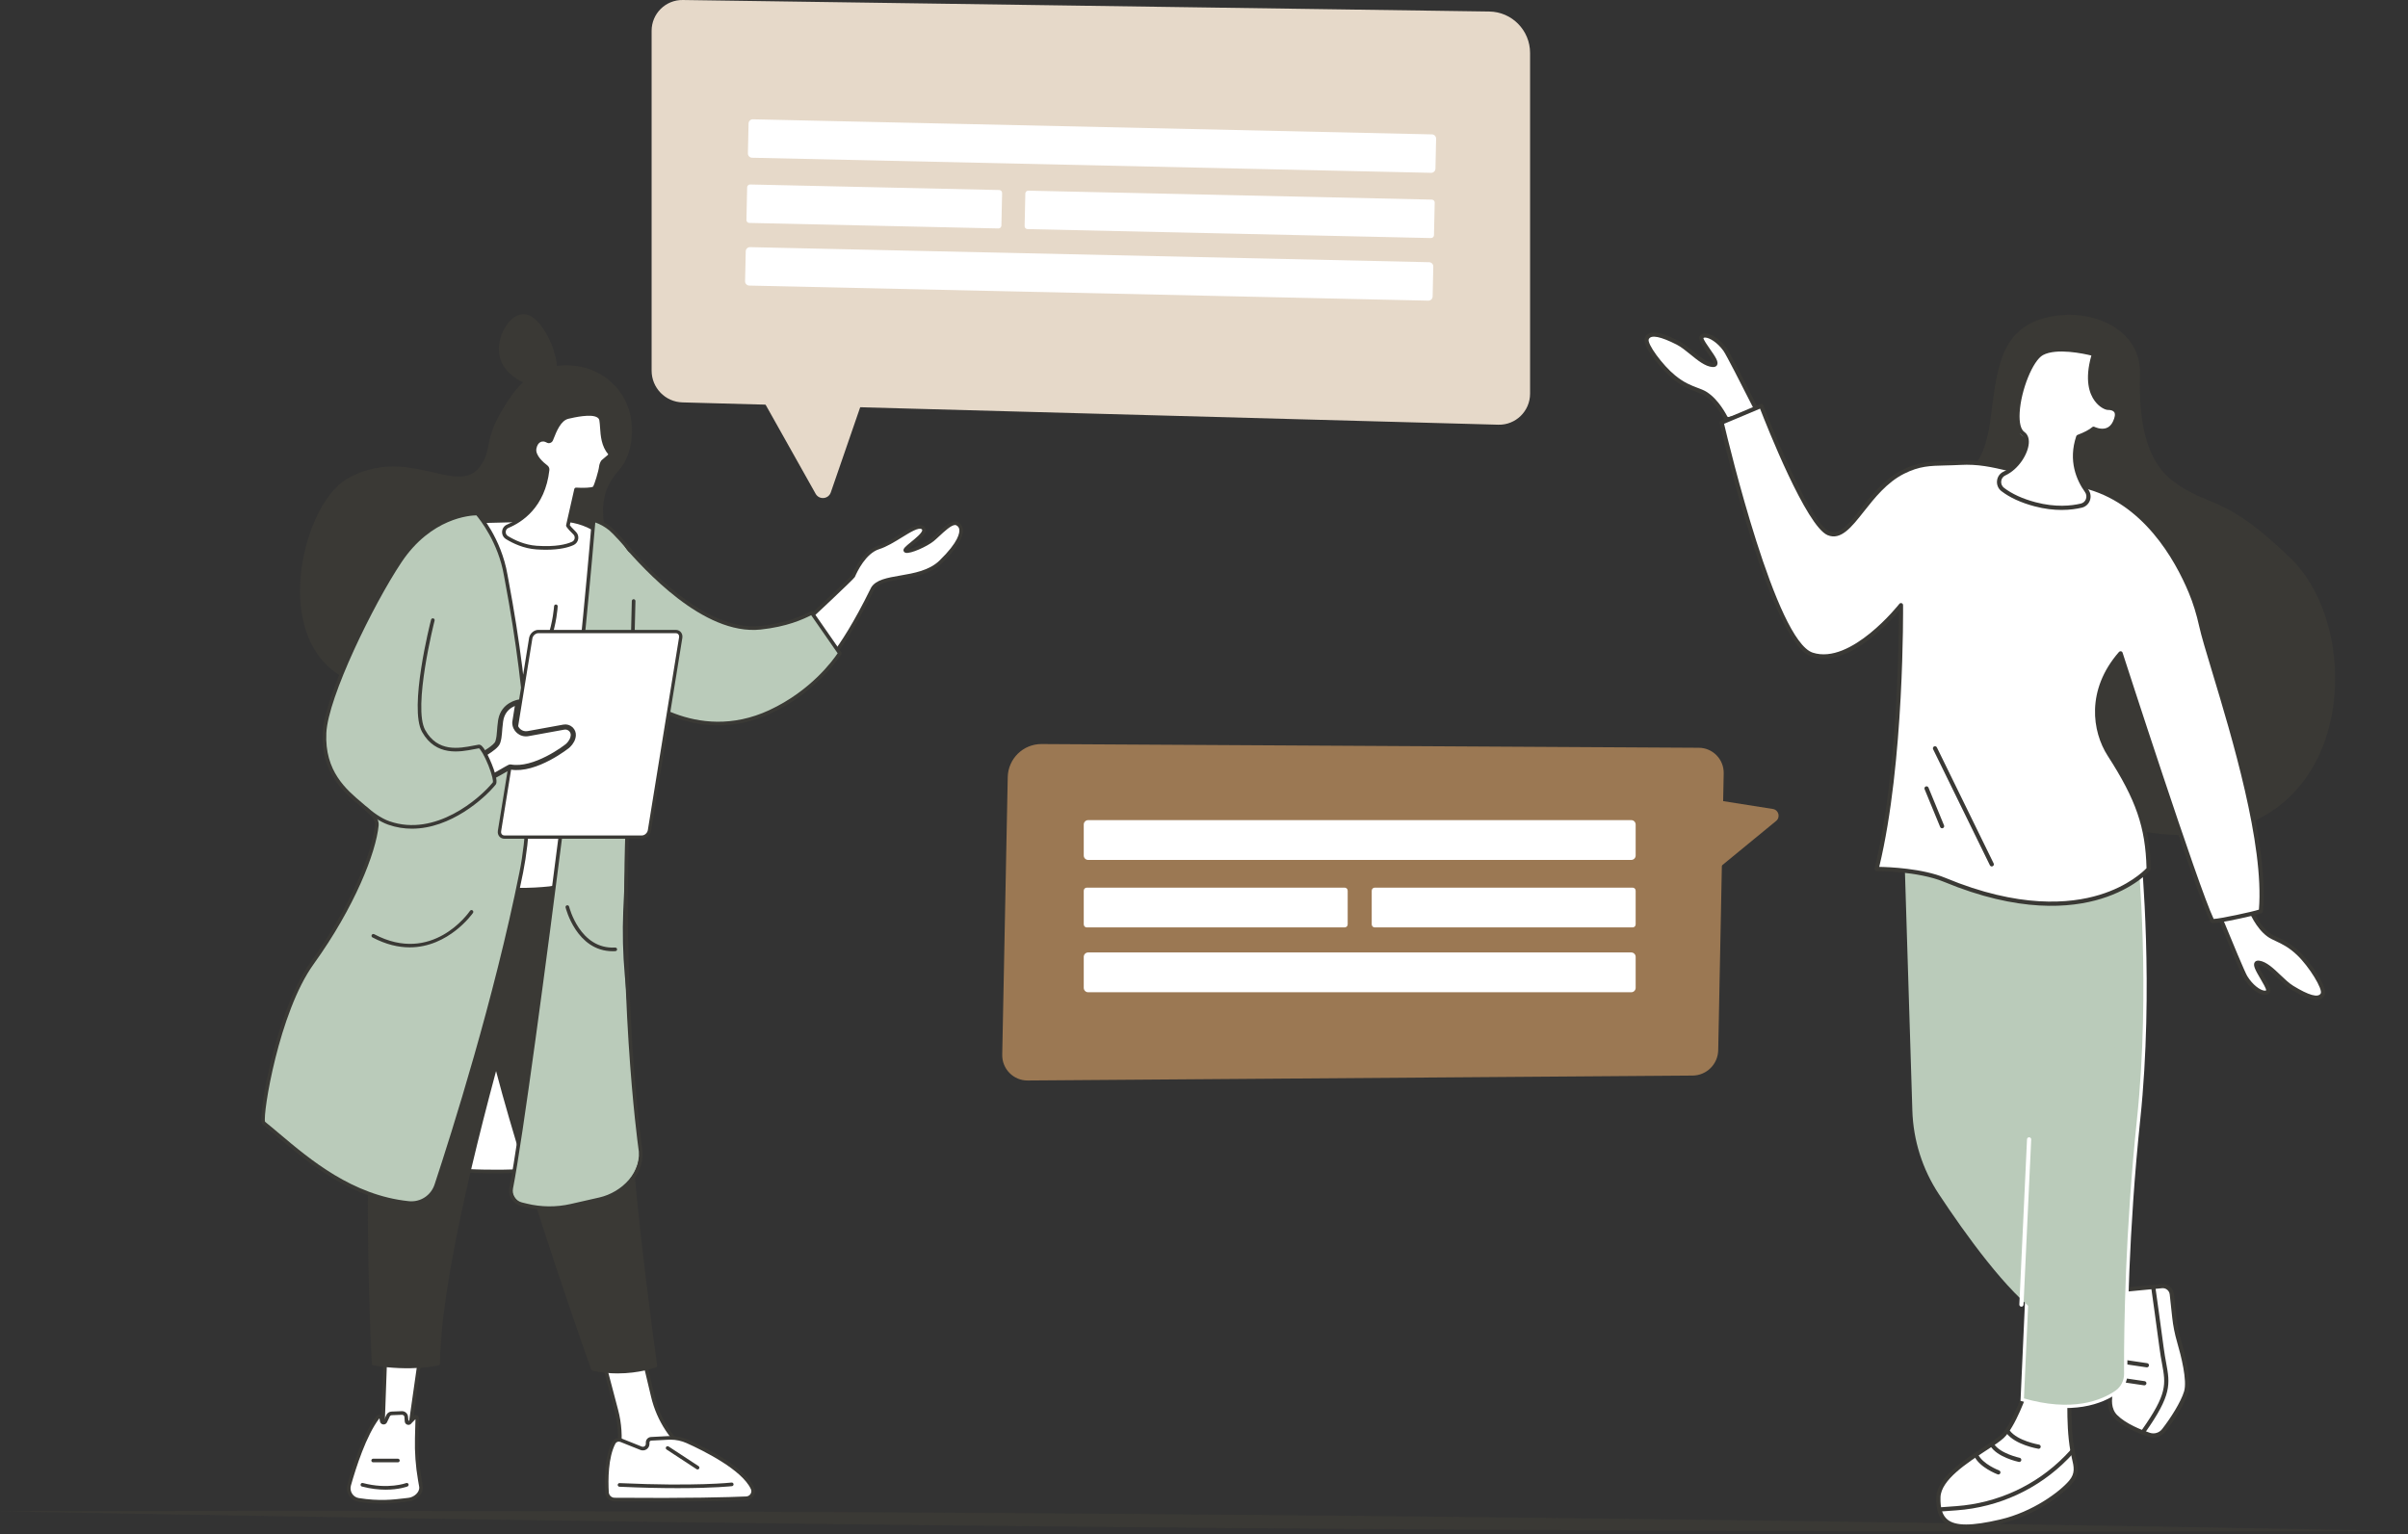 <svg width="728" height="464" viewBox="0 0 728 464" fill="none" xmlns="http://www.w3.org/2000/svg">
<rect x="0" y="0" width="728" height="464" fill="#333333" stroke="none"/>
<path d="M452.963 128.432L206.318 121.683C201.131 121.54 197 117.281 197 112.075V9.307C197 4.116 201.234 -0.072 206.408 0.001L450.26 3.484C457.093 3.581 462.581 9.166 462.581 16.021V119.042C462.581 124.33 458.231 128.577 452.963 128.432Z" fill="#E6D9C9"/>
<path d="M230.779 121.172L246.584 149.315C247.653 151.219 250.462 150.966 251.174 148.9L260.744 121.172H230.779Z" fill="#E6D9C9"/>
<path d="M432.666 52.26L227.361 47.701C226.657 47.686 226.095 47.096 226.11 46.389L226.31 37.334C226.326 36.628 226.914 36.063 227.618 36.078L432.922 40.637C433.626 40.653 434.189 41.243 434.173 41.949L433.974 51.004C433.959 51.71 433.369 52.276 432.666 52.26Z" fill="white"/>
<path d="M431.814 90.916L226.51 86.358C225.806 86.342 225.243 85.752 225.258 85.045L225.458 75.99C225.474 75.284 226.062 74.719 226.766 74.735L432.07 79.293C432.774 79.309 433.336 79.899 433.322 80.605L433.122 89.66C433.106 90.367 432.518 90.932 431.814 90.916Z" fill="white"/>
<path d="M301.842 69.085L226.532 67.412C226.045 67.402 225.656 66.993 225.666 66.505L225.883 56.658C225.894 56.169 226.301 55.779 226.787 55.789L302.098 57.462C302.585 57.472 302.974 57.881 302.964 58.369L302.747 68.216C302.736 68.705 302.33 69.096 301.842 69.085Z" fill="white"/>
<path d="M432.627 71.988L310.633 69.279C310.146 69.269 309.757 68.86 309.768 68.372L309.985 58.525C309.995 58.036 310.403 57.646 310.889 57.657L432.883 60.365C433.37 60.375 433.759 60.784 433.748 61.272L433.531 71.119C433.521 71.608 433.114 71.999 432.627 71.988Z" fill="white"/>
<path d="M310.685 326.742L511.715 325.251C515.942 325.219 519.376 321.816 519.46 317.576L521.119 233.859C521.202 229.63 517.821 226.15 513.605 226.126L314.902 225C309.335 224.969 304.775 229.429 304.664 235.014L303.002 318.935C302.916 323.243 306.39 326.773 310.685 326.742Z" fill="url(#paint0_linear_1449_4656)"/>
<path d="M516.641 264.944L536.965 248.257C538.34 247.128 537.736 244.911 535.978 244.633L512.369 240.906L516.641 264.944Z" fill="url(#paint1_linear_1449_4656)"/>
<path d="M493.176 260.04H328.971C328.243 260.04 327.646 259.442 327.646 258.711V249.337C327.646 248.606 328.242 248.008 328.971 248.008H493.176C493.904 248.008 494.501 248.605 494.501 249.337V258.711C494.5 259.442 493.904 260.04 493.176 260.04Z" fill="white"/>
<path d="M493.176 300.056H328.971C328.243 300.056 327.646 299.458 327.646 298.727V289.352C327.646 288.622 328.242 288.023 328.971 288.023H493.176C493.904 288.023 494.501 288.621 494.501 289.352V298.727C494.5 299.457 493.904 300.056 493.176 300.056Z" fill="white"/>
<path d="M406.524 280.453H328.562C328.058 280.453 327.646 280.04 327.646 279.534V269.341C327.646 268.835 328.058 268.422 328.562 268.422H406.524C407.028 268.422 407.44 268.835 407.44 269.341V279.534C407.44 280.04 407.028 280.453 406.524 280.453Z" fill="white"/>
<path d="M493.585 280.453H415.623C415.119 280.453 414.707 280.04 414.707 279.534V269.341C414.707 268.835 415.119 268.422 415.623 268.422H493.585C494.088 268.422 494.5 268.835 494.5 269.341V279.534C494.5 280.04 494.088 280.453 493.585 280.453Z" fill="white"/>
<path d="M0 457C12.132 457.233 24.265 457.46 36.397 457.68C145.588 459.66 254.784 461.1 363.984 462C473.184 462.9 582.388 463.26 691.597 463.08C703.731 463.06 715.866 463.033 728 463C715.868 462.767 703.736 462.54 691.603 462.32C582.412 460.34 473.217 458.9 364.016 458C254.817 457.1 145.612 456.74 36.403 456.92C24.269 456.94 12.134 456.967 0 457Z" fill="#3A3935"/>
<path d="M593.1 143.392C593.1 143.392 599.592 142.506 601.621 127.866C603.651 113.227 604.057 100.363 617.448 96.37C630.841 92.377 647.361 98.807 646.957 113.002C646.551 127.197 648.649 139.336 657.125 145.624C668.082 153.756 672.371 149.159 692.663 168.974C718.208 193.918 710.789 269.823 636.929 248.972L593.1 143.392Z" fill="#3A3935"/>
<path d="M611.338 130.844C611.338 130.844 613.541 133.275 618.143 132.423L611.338 130.844Z" fill="white"/>
<path d="M616.23 133.243C612.697 133.243 610.951 131.367 610.866 131.273C610.63 131.014 610.65 130.612 610.909 130.375C611.167 130.142 611.565 130.159 611.801 130.415C611.889 130.509 613.865 132.567 618.026 131.798C618.367 131.732 618.7 131.963 618.765 132.308C618.83 132.653 618.6 132.984 618.256 133.049C617.523 133.186 616.849 133.243 616.23 133.243Z" fill="#BACBBA"/>
<path d="M613.007 418.974C613.007 418.974 609.17 430.766 605.332 434.366C601.495 437.966 586.237 445.043 586.024 452.736C585.777 461.672 590.953 463.325 604.815 460.099C614.829 457.767 623.095 451.625 626.048 448.122C628.657 445.026 627.199 442.392 626.562 438.764C625.781 434.312 625.63 429.771 625.63 425.253V417.859L613.007 418.974Z" fill="white"/>
<path d="M594.392 462.275C591.479 462.275 589.424 461.685 587.977 460.499C586.11 458.971 585.291 456.503 585.393 452.738C585.558 446.832 593.77 441.476 599.764 437.565C601.976 436.123 603.886 434.877 604.903 433.923C608.579 430.476 612.37 418.913 612.407 418.798C612.487 418.556 612.7 418.385 612.953 418.362L625.579 417.245C625.755 417.228 625.932 417.288 626.062 417.41C626.193 417.53 626.267 417.701 626.267 417.878V425.272C626.267 429.302 626.378 434.045 627.191 438.674C627.316 439.389 627.475 440.068 627.628 440.723C628.242 443.351 628.825 445.837 626.534 448.553C623.632 451.999 615.207 458.356 604.96 460.739C600.569 461.762 597.11 462.275 594.392 462.275ZM613.482 419.591C612.76 421.729 609.323 431.52 605.77 434.852C604.67 435.884 602.718 437.158 600.455 438.631C594.694 442.391 586.806 447.536 586.661 452.775C586.567 456.115 587.241 458.256 588.779 459.519C591.2 461.503 596.103 461.5 604.676 459.502C614.624 457.187 622.771 451.053 625.571 447.732C627.449 445.503 627.009 443.619 626.398 441.014C626.241 440.342 626.077 439.643 625.946 438.894C625.116 434.17 625.005 429.356 625.005 425.272V418.573L613.482 419.591Z" fill="#3A3935"/>
<path d="M586.574 457.08C586.244 457.08 585.969 456.827 585.943 456.49C585.918 456.14 586.179 455.837 586.529 455.812L591.457 455.453C603.918 454.549 615.569 449.168 624.267 440.306C625.433 439.12 626.083 438.359 626.092 438.353C626.319 438.088 626.72 438.057 626.984 438.288C627.249 438.516 627.28 438.918 627.05 439.183C627.021 439.214 626.365 439.978 625.168 441.198C616.254 450.282 604.314 455.795 591.545 456.721L586.617 457.08C586.605 457.077 586.591 457.08 586.574 457.08Z" fill="#3A3935"/>
<path d="M616.332 438.113C616.298 438.113 616.264 438.11 616.227 438.104C615.946 438.056 609.314 436.913 606.648 433.427C606.435 433.147 606.489 432.751 606.765 432.537C607.043 432.323 607.441 432.378 607.652 432.654C610.016 435.747 616.369 436.841 616.432 436.85C616.776 436.907 617.009 437.235 616.952 437.58C616.904 437.893 616.636 438.113 616.332 438.113Z" fill="#3A3935"/>
<path d="M610.466 442.096C610.424 442.096 610.378 442.09 610.336 442.082C610.068 442.025 603.735 440.653 601.7 437.199C601.524 436.897 601.624 436.506 601.925 436.329C602.226 436.153 602.613 436.253 602.792 436.555C604.543 439.528 610.537 440.827 610.597 440.842C610.938 440.913 611.157 441.252 611.086 441.594C611.023 441.891 610.759 442.096 610.466 442.096Z" fill="#3A3935"/>
<path d="M604.161 445.886C604.087 445.886 604.013 445.874 603.939 445.846C603.72 445.763 598.518 443.793 596.878 440.347C596.728 440.031 596.861 439.652 597.177 439.501C597.492 439.347 597.87 439.484 598.021 439.8C599.439 442.779 604.331 444.637 604.379 444.654C604.706 444.777 604.874 445.142 604.752 445.472C604.658 445.726 604.416 445.886 604.161 445.886Z" fill="#3A3935"/>
<path d="M642.597 389.995C643.063 389.995 649.734 389.331 653.591 388.944C655.089 388.793 656.425 389.881 656.587 391.384L657.346 398.393C657.613 400.87 658.111 403.315 658.807 405.707C660.072 410.048 661.936 417.53 660.916 420.945C659.825 424.596 656.408 429.681 654.154 432.577C653.114 433.914 651.357 434.444 649.754 433.902C646.889 432.939 642.313 431.086 639.624 428.393C635.496 424.254 639.953 416.31 639.953 416.31L642.597 389.995Z" fill="white"/>
<path d="M651.017 434.72C650.528 434.72 650.036 434.643 649.556 434.481C646.31 433.389 641.876 431.519 639.181 428.817C635.003 424.627 638.763 417.17 639.34 416.096L641.967 389.909C641.998 389.587 642.274 389.342 642.595 389.339C642.939 389.337 647.026 388.946 653.527 388.29C655.351 388.105 657.017 389.453 657.216 391.295L657.975 398.304C658.234 400.695 658.717 403.121 659.413 405.509C660.937 410.743 662.543 417.695 661.522 421.107C660.439 424.727 657.145 429.749 654.652 432.947C653.765 434.084 652.41 434.717 651.017 434.72ZM643.175 390.568L640.588 416.349C640.579 416.435 640.554 416.52 640.511 416.597C640.469 416.671 636.341 424.171 640.076 427.919C642.731 430.581 647.407 432.42 649.959 433.278C651.301 433.728 652.788 433.281 653.657 432.163C656.272 428.805 659.345 423.971 660.311 420.739C661.292 417.461 659.41 410.01 658.199 405.863C657.483 403.403 656.983 400.903 656.719 398.438L655.96 391.429C655.835 390.277 654.794 389.436 653.657 389.553C648.018 390.118 644.505 390.457 643.175 390.568Z" fill="#3A3935"/>
<path d="M647.958 433.57C647.83 433.57 647.702 433.533 647.591 433.453C647.307 433.251 647.239 432.854 647.44 432.566C655.308 421.47 654.782 418.611 653.634 412.352C653.384 410.981 653.097 409.427 652.864 407.6C652.25 402.829 650.408 389.7 650.391 389.569C650.342 389.221 650.584 388.899 650.928 388.851C651.28 388.799 651.596 389.044 651.644 389.389C651.664 389.52 653.506 402.658 654.12 407.435C654.35 409.228 654.632 410.764 654.882 412.118C656.058 418.54 656.65 421.764 648.475 433.299C648.35 433.476 648.154 433.57 647.958 433.57Z" fill="#3A3935"/>
<path d="M649.06 413.489C649.029 413.489 648.998 413.486 648.967 413.483L641.446 412.375C641.099 412.323 640.86 412.001 640.911 411.653C640.962 411.306 641.275 411.061 641.63 411.118L649.151 412.226C649.498 412.278 649.737 412.6 649.686 412.948C649.64 413.264 649.37 413.489 649.06 413.489Z" fill="#3A3935"/>
<path d="M648.291 418.927C648.26 418.927 648.228 418.924 648.197 418.922L640.676 417.813C640.329 417.761 640.091 417.439 640.142 417.092C640.193 416.744 640.506 416.496 640.861 416.556L648.382 417.665C648.729 417.716 648.967 418.038 648.916 418.386C648.871 418.699 648.598 418.927 648.291 418.927Z" fill="#3A3935"/>
<path d="M647.047 261.212C647.143 262.365 647.277 264.058 647.424 266.213C647.718 270.524 648.067 276.687 648.286 284.088C648.724 298.892 648.64 318.645 646.562 338.455C642.994 372.434 642.635 401.71 642.656 413.326L642.665 415.41C642.678 417.622 641.635 419.715 639.831 420.962C635.604 423.885 626.596 427.723 611.372 423.249L618.493 265.441L646.94 259.993C646.967 260.286 647.004 260.695 647.047 261.212Z" fill="#BACBBA" stroke="white"/>
<path d="M646.066 254.773L575.76 258.747L578.153 335.843C578.432 344.845 581.203 353.587 586.163 361.095C594.113 373.132 606.81 390.844 616.855 397.767C632.699 408.687 646.066 254.773 646.066 254.773Z" fill="#BACBBA"/>
<path d="M611.131 395.144C611.122 395.144 611.111 395.144 611.099 395.144C610.75 395.127 610.48 394.831 610.497 394.48L612.819 344.519C612.836 344.169 613.12 343.898 613.481 343.915C613.831 343.932 614.101 344.228 614.084 344.579L611.762 394.54C611.747 394.879 611.469 395.144 611.131 395.144Z" fill="white"/>
<path d="M679.314 274.443C679.757 274.369 680.192 274.606 680.368 275.022C681.181 276.923 683.475 281.64 687.036 283.402C689.569 284.653 691.846 285.448 694.93 288.381C698.014 291.314 703.306 298.911 702.149 300.78C700.776 303.004 696.382 300.738 693.002 298.671C689.623 296.605 686.269 291.645 682.98 291.146C679.692 290.647 686.647 298.58 685.652 299.831C684.657 301.083 681.116 299.224 678.842 295.47C677.943 293.988 672.583 280.928 670.965 276.974C670.729 276.393 671.09 275.746 671.707 275.643L679.314 274.443Z" fill="white"/>
<path d="M700.29 302.344C698.152 302.344 695.236 300.779 692.675 299.212C691.271 298.351 689.881 297.025 688.539 295.743C686.635 293.924 684.665 292.043 682.886 291.772C682.815 291.761 682.761 291.758 682.721 291.758C682.752 292.388 683.838 294.232 684.503 295.361C686.001 297.903 686.817 299.383 686.149 300.224C685.899 300.54 685.407 300.899 684.56 300.845C682.633 300.722 680.001 298.599 678.304 295.797C677.411 294.323 672.466 282.309 670.382 277.213C670.197 276.757 670.226 276.249 670.464 275.819C670.703 275.388 671.121 275.095 671.607 275.012L679.213 273.812C679.95 273.687 680.66 274.083 680.953 274.767C681.754 276.64 683.977 281.175 687.32 282.828C687.721 283.027 688.119 283.213 688.511 283.401C690.572 284.376 692.703 285.385 695.37 287.916C697.794 290.222 704.258 298.576 702.692 301.11C702.146 301.988 701.307 302.344 700.29 302.344ZM682.715 290.487C682.826 290.487 682.945 290.495 683.076 290.515C685.251 290.846 687.365 292.867 689.412 294.822C690.705 296.059 692.044 297.336 693.332 298.126C698.007 300.985 700.793 301.768 701.609 300.443C702.365 299.217 698.107 292.277 694.491 288.839C691.976 286.448 690.029 285.524 687.965 284.549C687.564 284.361 687.164 284.17 686.754 283.968C683.034 282.127 680.64 277.27 679.785 275.266C679.722 275.12 679.569 275.041 679.415 275.066C679.412 275.066 679.412 275.066 679.409 275.066L671.806 276.266C671.67 276.289 671.599 276.383 671.567 276.437C671.539 276.491 671.496 276.6 671.55 276.731C674.884 284.883 678.693 293.998 679.384 295.138C681.004 297.812 683.326 299.497 684.64 299.579C684.861 299.596 685.023 299.557 685.12 299.474C685.14 298.941 684.062 297.114 683.412 296.008C681.88 293.408 681.041 291.895 681.655 290.983C681.817 290.746 682.127 290.487 682.715 290.487Z" fill="#3A3935"/>
<path d="M522.741 126.719C522.305 126.828 521.852 126.627 521.644 126.226C520.684 124.394 518.026 119.872 514.337 118.396C511.714 117.348 509.382 116.734 506.077 114.053C502.771 111.372 496.898 104.215 497.904 102.26C499.097 99.936 503.657 101.849 507.188 103.643C510.72 105.438 514.454 110.118 517.771 110.357C521.089 110.595 513.531 103.234 514.425 101.909C515.318 100.583 518.995 102.157 521.557 105.72C522.569 107.127 528.941 119.725 530.864 123.539C531.145 124.1 530.836 124.774 530.229 124.925L522.741 126.719Z" fill="white"/>
<path d="M499.635 100.552C501.766 100.384 504.796 101.714 507.473 103.076C508.94 103.823 510.43 105.035 511.868 106.209C513.91 107.872 516.022 109.592 517.817 109.722C517.888 109.728 517.943 109.726 517.982 109.723C517.901 109.098 516.674 107.345 515.922 106.272C514.229 103.855 513.299 102.444 513.899 101.554C514.123 101.219 514.585 100.822 515.434 100.809C517.365 100.78 520.156 102.69 522.068 105.349C523.074 106.748 528.949 118.336 531.427 123.253C531.647 123.693 531.659 124.201 531.455 124.649C531.25 125.097 530.857 125.422 530.379 125.543L522.891 127.338C522.167 127.52 521.427 127.181 521.081 126.522C520.135 124.719 517.562 120.373 514.1 118.988C513.685 118.82 513.274 118.667 512.868 118.51C510.737 117.7 508.532 116.862 505.675 114.549C503.077 112.441 495.976 104.621 497.338 101.971C497.813 101.053 498.621 100.632 499.635 100.552ZM518.088 110.99C517.977 110.999 517.858 111 517.726 110.99C515.532 110.832 513.265 108.983 511.071 107.195C509.684 106.063 508.249 104.896 506.903 104.21C502.017 101.728 499.179 101.166 498.47 102.551C497.812 103.832 502.603 110.416 506.478 113.559C509.174 115.745 511.187 116.513 513.321 117.322C513.736 117.478 514.15 117.637 514.574 117.806C518.428 119.349 521.196 124.003 522.207 125.933C522.281 126.073 522.44 126.141 522.591 126.103C522.594 126.103 522.594 126.103 522.597 126.103L530.082 124.308C530.216 124.275 530.28 124.175 530.306 124.119C530.331 124.063 530.365 123.951 530.3 123.825C526.335 115.96 521.821 107.173 521.043 106.091C519.217 103.553 516.77 102.056 515.454 102.077C515.232 102.077 515.073 102.13 514.984 102.22C515.006 102.753 516.223 104.49 516.959 105.541C518.691 108.012 519.646 109.455 519.106 110.412C518.963 110.661 518.674 110.944 518.088 110.99Z" fill="#3A3935"/>
<path d="M609.892 142.38C603.624 140.96 598.991 139.592 592.576 139.943C585.24 140.342 581.482 139.615 575.405 142.662C564.018 148.371 559.496 163.971 552.813 161.241C546.128 158.51 532.479 122.727 532.479 122.727L520.504 127.769C520.504 127.769 535.711 193.974 547.842 197.945C559.973 201.918 574.728 182.992 574.728 182.992C574.728 182.992 575.266 230.986 567.344 262.762C567.344 262.762 579.845 262.696 587.974 266.071C631.309 284.074 649.606 262.762 649.606 262.762C649.333 250.425 646.63 241.966 637.764 228.204C632.918 220.682 631.528 208.525 641.115 197.554C641.115 197.554 664.471 269.902 668.823 278.424C669.121 279.009 683.501 275.805 683.532 275.466C685.86 249.522 668.115 201.123 665.534 189.388C664.753 185.828 663.712 182.333 662.308 178.973C657.934 168.483 648.15 151.287 629.894 146.912L609.892 142.38Z" fill="white"/>
<path d="M669.171 279.148C668.468 279.148 668.375 278.965 668.255 278.732C664.171 270.731 643.899 208.251 640.86 198.85C632.103 209.576 633.942 221.123 638.291 227.875C647.045 241.466 649.947 249.943 650.232 262.764C650.234 262.921 650.18 263.075 650.078 263.191C649.888 263.414 645.269 268.693 635.221 271.791C626.006 274.63 610.285 276.046 587.727 266.674C579.811 263.388 567.484 263.417 567.342 263.414H567.339C567.146 263.414 566.961 263.325 566.841 263.171C566.719 263.018 566.677 262.815 566.725 262.627C573.686 234.699 574.095 193.691 574.095 184.767C570.801 188.623 560.929 199.15 551.376 199.15C550.12 199.15 548.869 198.967 547.641 198.565C535.314 194.529 520.508 130.644 519.885 127.928C519.817 127.626 519.973 127.321 520.257 127.201L532.232 122.159C532.389 122.093 532.568 122.093 532.727 122.159C532.883 122.227 533.008 122.355 533.068 122.515C536.837 132.397 547.775 158.515 553.047 160.67C556.163 161.941 558.951 158.404 562.49 153.926C565.849 149.673 569.655 144.85 575.118 142.114C579.99 139.671 583.43 139.591 588.194 139.48C589.546 139.449 590.942 139.417 592.54 139.329C598.185 139.018 602.55 140.039 607.601 141.219C608.389 141.401 609.193 141.592 610.032 141.78L630.031 146.31C648.72 150.79 658.639 168.554 662.892 178.747C664.236 181.973 665.302 185.417 666.152 189.27C666.755 192.009 668.196 196.787 670.023 202.835C675.981 222.565 685.952 255.584 684.161 275.542C684.116 276.047 684.107 276.149 680.435 277.027C678.434 277.506 676.024 278.028 673.991 278.424C671.268 278.954 669.895 279.148 669.171 279.148ZM641.11 196.935C641.153 196.935 641.196 196.941 641.238 196.949C641.463 196.995 641.642 197.157 641.713 197.377C641.943 198.092 664.643 268.348 669.247 277.885C671.072 277.856 681.003 275.724 682.928 275.069C684.545 255.316 674.702 222.725 668.807 203.206C666.973 197.132 665.524 192.331 664.91 189.547C664.077 185.764 663.034 182.392 661.718 179.237C657.559 169.269 647.875 151.893 629.738 147.547L609.745 143.017C608.906 142.826 608.096 142.638 607.306 142.453C602.144 141.247 598.068 140.293 592.599 140.595C590.985 140.683 589.512 140.717 588.213 140.746C583.447 140.857 580.295 140.931 575.676 143.245C570.465 145.859 566.75 150.562 563.473 154.712C559.761 159.416 556.552 163.48 552.561 161.844C546.115 159.21 534.009 128.489 532.11 123.578L521.229 128.159C522.693 134.375 536.925 193.72 548.025 197.354C559.59 201.142 574.07 182.8 574.215 182.612C574.379 182.398 574.664 182.315 574.917 182.401C575.172 182.486 575.343 182.726 575.346 182.994C575.352 183.47 575.786 230.649 568.135 262.145C571.065 262.191 581.147 262.567 588.199 265.497C610.359 274.701 625.744 273.353 634.749 270.599C643.478 267.932 648.063 263.465 648.95 262.533C648.637 250.128 645.766 241.834 637.216 228.562C632.509 221.257 630.577 208.644 640.624 197.149C640.755 197.012 640.931 196.935 641.11 196.935Z" fill="#3A3935"/>
<path d="M602.164 262.013C601.931 262.013 601.706 261.882 601.595 261.657L584.43 226.572C584.277 226.256 584.404 225.876 584.72 225.723C585.036 225.566 585.414 225.697 585.567 226.013L602.732 261.098C602.886 261.415 602.758 261.794 602.442 261.948C602.351 261.993 602.258 262.013 602.164 262.013Z" fill="#3A3935"/>
<path d="M587.147 250.471C586.899 250.471 586.663 250.323 586.561 250.078L581.857 238.659C581.723 238.334 581.877 237.964 582.201 237.83C582.525 237.696 582.894 237.85 583.028 238.174L587.732 249.593C587.866 249.918 587.712 250.289 587.388 250.422C587.309 250.454 587.226 250.471 587.147 250.471Z" fill="#3A3935"/>
<path d="M611.652 131.152C607.175 128.06 612.271 109.555 617.345 106.824C622.419 104.094 633.066 107.072 633.066 107.072C629.104 120.104 636.221 123.334 637.213 123.334C638.203 123.334 641.36 123.519 639.379 127.74C637.398 131.962 632.941 129.664 632.941 129.664C632.049 130.457 630.366 131.355 628.305 132.118C625.847 139.444 628.544 145.207 630.863 148.454C632.04 150.101 631.219 152.436 629.255 152.906C626.108 153.659 621.302 154.103 615.242 152.501C610.611 151.276 607.516 149.594 605.478 148.035C603.801 146.752 604.065 144.093 605.984 143.209C611.149 140.835 614.613 133.199 611.652 131.152Z" fill="white"/>
<path d="M623.28 154.208C620.906 154.208 618.152 153.917 615.08 153.105C611.021 152.03 607.661 150.491 605.091 148.53C604.116 147.786 603.616 146.603 603.753 145.372C603.886 144.155 604.622 143.129 605.717 142.624C609.224 141.014 611.842 136.878 612.089 134.028C612.158 133.249 612.072 132.206 611.291 131.665C609.813 130.644 609.133 128.244 609.329 124.724C609.699 118.04 613.223 108.312 617.046 106.254C622.285 103.435 632.791 106.325 633.237 106.45C633.402 106.496 633.541 106.607 633.623 106.755C633.706 106.904 633.723 107.083 633.675 107.246C631.52 114.337 632.762 118.265 634.183 120.315C635.391 122.053 636.901 122.666 637.219 122.686C639.064 122.686 639.897 123.387 640.269 123.977C640.866 124.924 640.761 126.275 639.951 127.999C639.317 129.353 638.382 130.248 637.174 130.661C635.502 131.231 633.791 130.696 633.044 130.393C632.088 131.132 630.585 131.916 628.814 132.594C626.651 139.375 629.004 144.745 631.381 148.074C632.066 149.035 632.231 150.266 631.818 151.369C631.418 152.447 630.514 153.248 629.402 153.516C627.833 153.889 625.767 154.208 623.28 154.208ZM612.013 130.619C613.013 131.311 613.491 132.56 613.354 134.136C613.079 137.328 610.282 141.92 606.248 143.776C605.56 144.092 605.1 144.739 605.015 145.509C604.927 146.296 605.245 147.045 605.862 147.518C608.298 149.38 611.507 150.845 615.404 151.877C621.444 153.473 626.188 152.977 629.107 152.278C629.817 152.107 630.375 151.614 630.63 150.925C630.895 150.218 630.787 149.428 630.349 148.812C627.768 145.195 625.213 139.326 627.705 131.904C627.765 131.722 627.907 131.579 628.086 131.511C630.028 130.79 631.688 129.917 632.523 129.176C632.719 129.002 633.001 128.968 633.231 129.088C633.248 129.097 635.11 130.029 636.773 129.456C637.64 129.156 638.325 128.487 638.805 127.458C639.408 126.172 639.544 125.203 639.2 124.659C638.91 124.2 638.222 123.957 637.213 123.957C636.611 123.957 634.789 123.276 633.294 121.252C631.659 119.04 630.187 114.873 632.273 107.514C629.957 106.944 621.753 105.165 617.646 107.374C614.596 109.016 610.972 117.969 610.594 124.795C610.429 127.805 610.933 129.875 612.013 130.619Z" fill="#3A3935"/>
<path d="M172.133 352.932C172.133 352.932 123.093 360.074 96.906 341.982C70.721 323.89 144.781 225.734 144.781 225.734L172.133 352.932Z" fill="white"/>
<path d="M149.865 354.816C162.584 354.816 171.999 353.493 172.213 353.46C172.362 353.438 172.497 353.356 172.584 353.231C172.671 353.107 172.701 352.952 172.669 352.803L145.314 225.605C145.269 225.396 145.105 225.232 144.895 225.184C144.686 225.139 144.469 225.219 144.34 225.389C144.195 225.58 129.649 244.911 115.888 267.683C97.365 298.335 89.007 320.292 91.048 332.946C91.726 337.158 93.592 340.342 96.593 342.416C111.311 352.588 133.365 354.816 149.865 354.816ZM171.47 352.454C165.863 353.171 121.396 358.22 97.216 341.516C94.47 339.62 92.76 336.677 92.13 332.774C87.647 304.973 137.836 236.017 144.494 227.021L171.47 352.454Z" fill="#3A3935"/>
<path d="M181.052 406.45L186.325 426.444C187.379 430.441 187.659 434.603 187.145 438.702L186.089 447.15L212.721 442.804L209.279 440.27C203.303 435.869 199.082 429.489 197.367 422.267L192.785 402.977L181.052 406.45Z" fill="white"/>
<path d="M186.092 447.702C186.122 447.702 186.152 447.699 186.18 447.694L212.812 443.348C213.029 443.313 213.206 443.149 213.258 442.934C213.31 442.72 213.228 442.496 213.051 442.364L209.61 439.829C203.746 435.508 199.589 429.228 197.907 422.143L193.324 402.853C193.289 402.706 193.195 402.581 193.065 402.504C192.936 402.429 192.779 402.409 192.634 402.452L180.902 405.923C180.618 406.008 180.451 406.302 180.528 406.588L185.801 426.582C186.843 430.527 187.112 434.584 186.606 438.633L185.549 447.081C185.527 447.253 185.589 447.425 185.714 447.545C185.816 447.647 185.953 447.702 186.092 447.702ZM211.351 442.476L186.73 446.495L187.695 438.775C188.218 434.584 187.939 430.39 186.86 426.308L181.724 406.828L192.392 403.673L196.841 422.398C198.585 429.737 202.889 436.241 208.962 440.714L211.351 442.476Z" fill="#3A3935"/>
<path d="M183.497 451.281C183.297 447.752 183.247 440.722 185.55 436.314C185.959 435.529 186.906 435.193 187.728 435.522L193.821 437.959C194.768 438.338 195.797 437.64 195.797 436.621V436.204C195.797 435.614 196.261 435.128 196.849 435.095L202.099 434.821C204.058 434.719 206.012 435.088 207.801 435.89C213.229 438.325 224.759 444.072 227.516 450.08C228.141 451.446 227.124 453.008 225.624 453.075C220.864 453.29 208.823 453.666 185.802 453.469C184.573 453.462 183.566 452.505 183.497 451.281Z" fill="white"/>
<path d="M198.16 454.076C213.017 454.076 221.532 453.809 225.647 453.625C226.556 453.585 227.384 453.094 227.86 452.314C228.326 451.551 228.38 450.654 228.014 449.852C225.25 443.826 214.306 438.204 208.026 435.39C206.162 434.553 204.103 434.172 202.072 434.274L196.822 434.548C195.939 434.596 195.249 435.323 195.249 436.205V436.622C195.249 436.923 195.107 437.192 194.858 437.359C194.609 437.529 194.305 437.561 194.028 437.449L187.935 435.012C186.841 434.573 185.608 435.024 185.067 436.061C182.729 440.539 182.739 447.539 182.954 451.312C183.041 452.817 184.289 454.008 185.797 454.021C190.335 454.058 194.444 454.076 198.16 454.076ZM202.733 435.356C204.392 435.356 206.054 435.712 207.577 436.395C212.519 438.61 224.306 444.402 227.017 450.313C227.229 450.776 227.197 451.297 226.923 451.743C226.636 452.212 226.143 452.506 225.599 452.528C220.468 452.757 208.472 453.114 185.807 452.922C184.875 452.914 184.102 452.179 184.05 451.247C183.843 447.586 183.823 440.811 186.041 436.567C186.32 436.033 186.958 435.799 187.529 436.028L193.622 438.466C194.235 438.71 194.928 438.635 195.476 438.266C196.024 437.895 196.351 437.279 196.351 436.619V436.203C196.351 435.904 196.585 435.657 196.884 435.642L202.135 435.368C202.329 435.361 202.531 435.356 202.733 435.356Z" fill="#3A3935"/>
<path d="M204.908 450.017C215.945 450.017 221.216 449.421 221.291 449.414C221.592 449.379 221.807 449.107 221.772 448.805C221.737 448.504 221.46 448.287 221.164 448.325C221.059 448.337 210.341 449.541 187.325 448.491C187.023 448.472 186.764 448.711 186.751 449.015C186.736 449.316 186.971 449.576 187.275 449.588C194.265 449.907 200.129 450.017 204.908 450.017Z" fill="#3A3935"/>
<path d="M210.897 444.368C211.076 444.368 211.251 444.281 211.355 444.122C211.522 443.868 211.45 443.529 211.198 443.362L202.135 437.418C201.881 437.251 201.542 437.324 201.375 437.575C201.208 437.829 201.28 438.168 201.532 438.335L210.595 444.279C210.687 444.339 210.792 444.368 210.897 444.368Z" fill="#3A3935"/>
<path d="M127.078 409.844L123.858 432.454H115.707L116.5 410.218L127.078 409.844Z" fill="white"/>
<path d="M115.707 432.997H123.859C124.133 432.997 124.365 432.795 124.402 432.526L127.622 409.916C127.644 409.754 127.594 409.592 127.487 409.472C127.377 409.353 127.218 409.278 127.058 409.29L116.48 409.664C116.193 409.674 115.962 409.906 115.952 410.193L115.159 432.429C115.154 432.578 115.209 432.723 115.314 432.83C115.416 432.937 115.558 432.997 115.707 432.997ZM123.383 431.9H116.276L117.031 410.743L126.443 410.412L123.383 431.9Z" fill="#3A3935"/>
<path d="M123.548 453.496C120.213 453.852 115.533 454.704 108.394 453.563C106.306 453.229 104.987 451.126 105.56 449.09C107.071 443.722 110.23 433.811 114.233 428.618C114.522 428.242 115.115 428.344 115.269 428.795L115.411 429.729C115.496 430.29 116.256 430.4 116.498 429.889L117.38 428.022C117.587 427.676 117.946 427.452 118.347 427.414L121.442 427.295C122.097 427.232 122.69 427.686 122.805 428.334L122.912 429.807C122.955 430.377 123.715 430.542 123.989 430.038L125.322 428.668C125.591 428.302 126.174 428.501 126.162 428.957L126.002 434.833C125.888 439.077 126.197 443.323 126.922 447.507L127.288 449.611C127.478 451.55 125.487 453.289 123.548 453.496Z" fill="white"/>
<path d="M115.418 454.684C118.181 454.684 120.422 454.414 122.271 454.193C122.737 454.138 123.18 454.083 123.602 454.038C125.782 453.804 128.055 451.835 127.828 449.552L127.457 447.409C126.739 443.273 126.433 439.044 126.545 434.845L126.704 428.968C126.717 428.522 126.443 428.126 126.019 427.982C125.61 427.842 125.167 427.969 124.9 428.303L123.587 429.651C123.552 429.686 123.522 429.729 123.497 429.771L123.342 428.288C123.34 428.268 123.337 428.251 123.335 428.233C123.173 427.309 122.311 426.663 121.381 426.741L118.316 426.858C117.713 426.913 117.195 427.239 116.898 427.732L115.991 429.646L115.802 428.707C115.797 428.674 115.789 428.642 115.779 428.612C115.642 428.211 115.296 427.919 114.877 427.85C114.461 427.78 114.045 427.944 113.788 428.278C109.739 433.534 106.559 443.477 105.024 448.937C104.705 450.068 104.887 451.284 105.52 452.274C106.145 453.251 107.157 453.916 108.298 454.098C111.002 454.534 113.357 454.684 115.418 454.684ZM123.487 452.947C123.061 452.991 122.612 453.046 122.141 453.104C118.974 453.482 114.635 454.003 108.478 453.019C107.633 452.884 106.915 452.411 106.452 451.686C105.986 450.958 105.853 450.066 106.088 449.236C107.603 443.853 110.73 434.06 114.665 428.949L114.735 428.931L114.87 429.806C114.944 430.297 115.326 430.676 115.817 430.748C116.312 430.82 116.781 430.566 116.993 430.117L117.875 428.251C117.967 428.104 118.172 427.977 118.396 427.954L121.461 427.837C121.847 427.805 122.184 428.049 122.258 428.4L122.363 429.841C122.4 430.342 122.754 430.75 123.245 430.857C123.709 430.955 124.172 430.763 124.424 430.371L125.605 429.158L125.453 434.812C125.339 439.084 125.65 443.385 126.38 447.594L126.744 449.697C126.901 451.297 125.124 452.772 123.487 452.947Z" fill="#3A3935"/>
<path d="M116.6 450.48C120.575 450.48 123.035 449.568 123.187 449.508C123.468 449.401 123.61 449.082 123.503 448.8C123.396 448.518 123.077 448.376 122.796 448.481C122.743 448.501 117.37 450.48 109.7 448.464C109.406 448.386 109.107 448.561 109.03 448.855C108.952 449.149 109.127 449.448 109.421 449.525C112.14 450.24 114.567 450.48 116.6 450.48Z" fill="#3A3935"/>
<path d="M112.816 442.206H120.292C120.596 442.206 120.84 441.962 120.84 441.658C120.84 441.354 120.593 441.109 120.292 441.109H112.816C112.512 441.109 112.267 441.354 112.267 441.658C112.267 441.962 112.514 442.206 112.816 442.206Z" fill="#3A3935"/>
<path d="M179.719 261.081C179.719 261.081 190.407 330.117 190.833 346.604C191.259 363.091 198.117 412.976 198.117 412.976C198.117 412.976 189.305 416.246 179.245 413.961C179.245 413.961 147.696 325.619 145.339 298.536C142.981 271.452 150.864 259.055 150.864 259.055L179.719 261.081Z" fill="#3A3935"/>
<path d="M169.264 256.77C169.264 256.77 133.035 367.397 132.442 412.366C132.442 412.366 124.457 414.24 112.982 412.366C112.982 412.366 105.623 288.902 126.835 254.312L169.264 256.77Z" fill="#3A3935"/>
<path d="M186.724 415.321C193.253 415.321 198.035 413.584 198.307 413.485C198.549 413.395 198.696 413.151 198.661 412.896C198.591 412.398 191.8 362.852 191.382 346.587C190.961 330.254 180.37 261.686 180.262 260.993C180.223 260.739 180.013 260.547 179.759 260.53L168.879 259.765C169.465 257.941 169.788 256.951 169.788 256.951C169.841 256.789 169.816 256.613 169.721 256.47C169.627 256.331 169.469 256.241 169.3 256.231L126.871 253.774C126.672 253.764 126.477 253.864 126.373 254.036C117.524 268.465 112.492 299.508 111.411 346.307C110.608 381.118 112.42 412.099 112.44 412.408C112.455 412.665 112.647 412.876 112.898 412.916C124.352 414.785 132.244 412.986 132.573 412.909C132.817 412.852 132.994 412.635 132.996 412.383C133.231 394.672 138.94 364.905 149.972 323.892C159.444 360.016 178.538 413.592 178.732 414.137C178.795 414.314 178.944 414.446 179.129 414.489C181.795 415.094 184.374 415.321 186.724 415.321ZM197.51 412.592C195.688 413.176 188.105 415.314 179.657 413.482C178.104 409.116 159.422 356.33 150.505 321.609C150.443 321.367 150.226 321.198 149.977 321.198H149.975C149.728 321.198 149.509 321.365 149.444 321.604C138.127 363.4 132.226 393.783 131.897 411.927C130.148 412.261 123.051 413.395 113.501 411.905C113.053 403.801 107.087 288.281 127.128 254.891L168.518 257.288C168.328 257.871 168.022 258.82 167.613 260.096C167.561 260.256 167.586 260.433 167.68 260.572C167.775 260.712 167.927 260.799 168.096 260.812L179.238 261.594C180.145 267.48 189.877 331.029 190.278 346.614C190.681 362.104 196.824 407.564 197.51 412.592Z" fill="#3A3935"/>
<path d="M185.992 116.732C180.432 110.714 172.164 109.448 165.951 111.145C158.089 113.293 154.122 120.096 151.326 124.893C146.382 133.373 148.769 136.446 144.884 141.373C138.003 150.097 123.121 134.315 104.825 144.864C90.902 152.888 80.331 197.328 108.074 206.733C121.584 211.314 139.581 212.846 153.13 208.52C166.056 204.391 182.232 193.349 184.547 178.212C186.461 165.692 178.212 155.278 185.115 144.787C186.872 142.115 188.33 141.39 189.635 138.048C191.754 132.621 192.23 123.483 185.992 116.732Z" fill="#3A3935"/>
<path d="M166.859 115.86C169.812 113.463 167.943 106.395 166.052 102.583C165.344 101.155 162.172 94.76 158.003 95.007C153.719 95.261 149.617 102.451 151.147 108.147C153.059 115.269 163.398 118.669 166.859 115.86Z" fill="#3A3935"/>
<path d="M243.766 187.772C249.426 182.516 257.824 174.539 257.939 174.27C258.738 172.391 261.412 166.862 265.651 165.531C270.78 163.918 276.963 157.978 279.021 159.62C281.079 161.26 273.399 165.513 273.703 166.45C274.007 167.387 279.696 165.05 281.922 163.226C284.147 161.402 287.541 157.447 289.348 158.351C291.825 159.592 290.841 163.677 284.399 169.922C278.268 175.865 266.633 173.453 263.865 177.924C263.678 178.225 258.21 189.915 252.137 197.924C250.273 200.384 248.402 199.838 245.867 197.329C245.865 197.329 238.62 192.549 243.766 187.772Z" fill="white"/>
<path d="M249.587 200.065C249.657 200.065 249.727 200.063 249.796 200.058C250.798 199.986 251.705 199.397 252.57 198.259C255.027 195.019 259.017 188.998 264.073 178.729C264.215 178.437 264.305 178.258 264.335 178.205C265.513 176.304 268.686 175.758 272.357 175.125C276.613 174.393 281.435 173.56 284.777 170.321C289.225 166.01 291.47 162.316 291.104 159.927C290.962 159.004 290.439 158.292 289.591 157.866C287.869 157.003 285.537 159.176 283.279 161.275C282.663 161.845 282.083 162.386 281.572 162.805C279.735 164.31 275.97 165.892 274.537 166.104C274.926 165.723 275.599 165.177 276.129 164.746C278.352 162.942 279.925 161.569 279.917 160.298C279.915 159.864 279.723 159.48 279.359 159.191C277.869 158.003 275.29 159.593 272.028 161.606C269.944 162.892 267.582 164.35 265.484 165.008C261.15 166.371 258.446 171.694 257.459 173.994C256.806 174.739 249.069 182.1 243.392 187.371C241.929 188.729 241.254 190.229 241.388 191.832C241.652 195.019 245.054 197.441 245.515 197.758C247.125 199.345 248.396 200.065 249.587 200.065ZM288.736 158.765C288.869 158.765 288.991 158.79 289.098 158.845C289.629 159.112 289.93 159.518 290.017 160.091C290.164 161.038 289.87 163.851 284.012 169.531C280.914 172.534 276.269 173.334 272.17 174.041C268.235 174.719 264.838 175.305 263.393 177.637C263.368 177.675 263.263 177.886 263.086 178.243C258.07 188.435 254.122 194.394 251.695 197.596C251.035 198.468 250.387 198.917 249.719 198.964C248.81 199.024 247.708 198.386 246.248 196.943C246.223 196.918 246.195 196.895 246.165 196.876C246.131 196.853 242.709 194.556 242.48 191.742C242.378 190.494 242.936 189.295 244.137 188.178C244.277 188.049 258.189 175.08 258.441 174.49C259.146 172.833 261.763 167.33 265.812 166.059C268.043 165.359 270.465 163.864 272.603 162.543C275.153 160.971 277.787 159.341 278.676 160.051C278.803 160.151 278.821 160.231 278.821 160.303C278.826 161.145 276.705 162.865 275.437 163.894C273.665 165.332 272.955 165.942 273.176 166.623C273.226 166.772 273.366 167.044 273.762 167.158C275.225 167.587 280.391 165.19 282.265 163.652C282.803 163.211 283.396 162.66 284.024 162.075C285.552 160.657 287.583 158.765 288.736 158.765Z" fill="#3A3935"/>
<path d="M180.926 201.287C177.101 178.958 173.726 159.266 173.726 159.266C173.726 159.266 183.104 158.274 188.003 163.705C192.902 169.135 211.692 191.752 229.886 189.831C238.162 188.956 242.932 186.591 245.429 185.338L253.904 197.539C251.5 201.314 244.347 209.874 232.824 215.234C209.778 225.953 191.761 209.331 191.761 209.331L180.926 201.287Z" fill="#BACBBA"/>
<path d="M217.147 219.353C222.036 219.353 227.401 218.359 233.053 215.73C246.737 209.365 253.625 198.993 254.365 197.832C254.484 197.645 254.479 197.406 254.352 197.224L245.879 185.026C245.722 184.801 245.426 184.727 245.182 184.849C242.877 186.008 238.082 188.415 229.828 189.287C213.002 191.054 195.269 171.066 189.44 164.494C189.049 164.053 188.703 163.664 188.409 163.338C183.38 157.763 174.06 158.68 173.666 158.72C173.514 158.735 173.377 158.812 173.287 158.934C173.195 159.057 173.158 159.209 173.183 159.358L180.382 201.378C180.407 201.518 180.482 201.642 180.596 201.727L191.409 209.754C191.99 210.27 202.379 219.353 217.147 219.353ZM253.241 197.546C251.873 199.594 245.177 208.882 232.59 214.736C210.157 225.167 192.309 209.089 192.129 208.924C192.114 208.912 192.099 208.899 192.084 208.887L181.426 200.975L174.366 159.769C176.455 159.672 183.629 159.677 187.591 164.07C187.885 164.394 188.227 164.781 188.616 165.222C194.537 171.898 212.546 192.21 229.938 190.376C237.913 189.534 242.74 187.289 245.244 186.04L253.241 197.546Z" fill="#3A3935"/>
<path d="M145.583 157.613C145.583 157.613 133.098 155.515 120.79 185.035C112.567 204.764 112.826 227.011 121.319 246.625C123.968 252.743 126.335 257.927 127.387 259.477C133.873 269.033 154.4 269.873 166.08 268.585C171.807 267.954 176.223 263.252 176.517 257.498L179.781 193.533L188.431 193.565L189.216 177.609C189.288 176.156 187.9 169.453 187.065 167.933C184.312 162.916 178.859 156.691 167.062 157.08L145.583 157.613Z" fill="white"/>
<path d="M156.979 269.621C160.355 269.621 163.508 269.429 166.142 269.137C172.162 268.474 176.758 263.593 177.067 257.535L180.306 194.093L188.433 194.123H188.435C188.727 194.123 188.969 193.894 188.984 193.602L189.768 177.646C189.846 176.066 188.405 169.235 187.551 167.678C183.322 159.977 176.421 156.234 167.049 156.541L145.62 157.072C144.558 156.93 132.33 155.945 120.289 184.833C112.083 204.515 112.277 227.12 120.82 246.854C123.935 254.048 125.993 258.402 126.937 259.795C132.166 267.503 145.795 269.621 156.979 269.621ZM179.783 192.994C179.491 192.994 179.25 193.223 179.235 193.515L175.97 257.48C175.689 263 171.505 267.443 166.022 268.048C155.673 269.192 134.376 268.803 127.842 259.177C126.935 257.841 124.911 253.547 121.824 246.415C113.398 226.955 113.206 204.662 121.298 185.254C133.245 156.598 145.376 158.146 145.495 158.163C145.528 158.168 145.565 158.168 145.598 158.171L167.079 157.637C176.015 157.343 182.574 160.899 186.586 168.206C187.346 169.592 188.739 176.2 188.67 177.593L187.909 193.024L179.783 192.994Z" fill="#3A3935"/>
<path d="M181.332 362.654C188.673 360.984 193.785 354.323 193.5 346.802L188.89 294.901C188.317 288.447 188.16 281.965 188.427 275.491C188.953 262.766 190.024 244.036 190.156 239.361L191.759 173.787C191.759 173.744 191.759 173.704 191.756 173.662C191.517 169.007 188.202 163.001 184.646 160.056C183.645 159.226 182.483 158.471 181.15 157.878C180.338 157.516 179.411 158.07 179.336 158.954C178.603 167.671 175.075 208.438 169.996 248.497C164.576 291.248 157.765 342.139 154.777 358.133C154.244 360.986 156.026 363.76 158.844 364.45C163.469 365.584 168.296 365.622 172.939 364.565L181.332 362.654Z" fill="#BACBBA"/>
<path d="M166.13 365.903C168.36 365.903 170.593 365.656 172.766 365.16L181.453 363.184C188.745 361.525 195.63 354.746 194.038 346.69C193.976 346.249 187.459 298.828 190.704 239.386L192.112 181.766C192.119 181.462 191.88 181.21 191.576 181.203C191.289 181.175 191.02 181.435 191.015 181.739L189.607 239.341C186.358 298.878 192.889 346.398 192.957 346.872C194.427 354.313 188.002 360.568 181.209 362.113L172.522 364.089C168.181 365.078 163.598 365.041 159.274 363.979L157.784 363.615C155.903 363.154 154.722 361.3 155.095 359.396C157.994 344.666 165.228 290.482 170.543 248.557C175.826 206.89 179.472 163.943 179.968 157.985C181.531 158.548 182.986 159.385 184.297 160.472C185.368 161.361 189.049 165.364 190.056 166.814C190.228 167.063 190.569 167.125 190.818 166.953C191.068 166.781 191.13 166.438 190.955 166.191C189.966 164.763 186.233 160.654 184.995 159.627C183.39 158.299 181.588 157.319 179.637 156.719C179.477 156.671 179.305 156.696 179.168 156.789C179.031 156.881 178.941 157.033 178.929 157.2C178.892 157.661 175.111 203.778 169.449 248.42C164.136 290.328 156.905 344.482 154.014 359.185C153.525 361.667 155.066 364.081 157.518 364.682L159.008 365.046C161.338 365.619 163.733 365.903 166.13 365.903Z" fill="#3A3935"/>
<path d="M154.853 207.14C154.92 207.14 154.99 207.127 155.057 207.1C167.448 202.123 168.567 184.141 168.606 183.376C168.624 183.072 168.392 182.815 168.088 182.798C167.789 182.783 167.527 183.012 167.51 183.316C167.5 183.495 166.386 201.366 154.646 206.08C154.365 206.193 154.228 206.514 154.342 206.793C154.429 207.007 154.636 207.14 154.853 207.14Z" fill="#3A3935"/>
<path d="M144.28 155.292C144.28 155.292 130.901 154.751 120.898 169.758C112.348 182.582 98.659 210.527 98.116 221.569C97.196 240.311 114.486 243.636 113.918 249.602C113.195 257.195 107.184 273.443 94.368 291.241C83.812 305.899 78.367 338.512 79.727 339.598C88.9 346.92 103.446 361.715 123.532 363.781C127.242 364.162 130.726 361.922 131.907 358.348C136.625 344.066 149.827 302.639 157.623 263.672C164.371 229.925 153.633 178.268 152.89 173.914C150.981 162.733 144.28 155.292 144.28 155.292Z" fill="#BACBBA"/>
<path d="M124.37 364.374C128.021 364.374 131.258 362.067 132.429 358.523C137.6 342.871 150.456 302.306 158.161 263.784C162.218 243.504 160.643 212.133 153.731 175.443C153.586 174.68 153.484 174.134 153.432 173.825C151.518 162.614 144.966 155.235 144.687 154.926C144.587 154.816 144.45 154.752 144.301 154.744C144.164 154.737 130.498 154.368 120.44 169.454C111.608 182.702 98.114 210.411 97.568 221.542C96.97 233.718 103.811 239.47 108.805 243.669C111.456 245.899 113.549 247.661 113.37 249.55C112.61 257.522 106.2 273.87 93.92 290.92C87.854 299.34 83.875 312.989 82.043 320.376C80.224 327.705 78.123 339.021 79.382 340.028C80.697 341.079 82.143 342.298 83.673 343.591C93.145 351.588 106.116 362.543 123.473 364.33C123.777 364.357 124.076 364.374 124.37 364.374ZM144.027 155.841C145.036 157.037 150.65 164.064 152.35 174.01C152.402 174.321 152.507 174.875 152.652 175.645C159.539 212.197 161.112 243.422 157.085 263.568C149.392 302.029 136.551 342.544 131.387 358.179C130.286 361.516 127.079 363.602 123.59 363.238C106.569 361.486 93.748 350.658 84.385 342.754C82.875 341.478 81.447 340.272 80.137 339.225C79.389 337 84.283 306.186 94.814 291.563C107.215 274.346 113.694 257.771 114.467 249.655C114.701 247.193 112.413 245.266 109.515 242.829C104.695 238.777 98.097 233.227 98.667 221.597C99.195 210.819 112.797 182.904 121.357 170.062C130.361 156.551 142.23 155.863 144.027 155.841Z" fill="#3A3935"/>
<path d="M204.305 190.977H162.73C161.748 190.977 160.767 191.772 160.495 192.805L160.45 193.015L151.016 251.26C150.841 252.342 151.524 253.136 152.498 253.137H194.072C195.054 253.137 196.037 252.341 196.309 251.309L196.353 251.099L205.787 192.854C205.962 191.771 205.279 190.977 204.305 190.977Z" fill="white" stroke="#3A3935"/>
<path d="M156.227 212.749C155.774 212.883 155.163 213.113 154.533 213.498C153.285 214.261 151.952 215.631 151.611 218.112C151.393 219.692 151.334 220.791 151.253 221.755C151.171 222.72 151.067 223.546 150.749 224.521C150.647 224.834 150.445 225.132 150.21 225.405C149.971 225.683 149.673 225.963 149.346 226.235C148.692 226.781 147.887 227.328 147.115 227.817C146.342 228.307 145.587 228.747 145.036 229.071C144.771 229.227 144.559 229.354 144.41 229.448C144.563 230.476 144.931 231.781 145.41 232.928C145.671 233.552 145.957 234.114 146.247 234.552C146.527 234.973 146.779 235.225 146.973 235.338C147.02 235.334 147.095 235.321 147.203 235.29C147.422 235.228 147.715 235.113 148.065 234.954C148.763 234.637 149.63 234.172 150.494 233.688C151.36 233.202 152.198 232.713 152.86 232.336C153.187 232.15 153.473 231.991 153.688 231.88C153.795 231.825 153.895 231.776 153.978 231.741C154.018 231.724 154.066 231.706 154.114 231.692C154.139 231.685 154.253 231.651 154.386 231.675H154.387C157.91 232.308 162.034 230.877 165.412 229.153C167.088 228.298 168.555 227.385 169.638 226.651C170.733 225.909 171.406 225.371 171.511 225.27C172.632 224.178 173 223.17 173.047 222.347C173.125 220.989 171.88 219.905 170.519 220.153L159.681 222.122C157.398 222.538 155.31 220.751 155.368 218.433L155.369 218.399L155.374 218.367L156.272 212.736C156.257 212.741 156.242 212.744 156.227 212.749Z" fill="white" stroke="#3A3935"/>
<path d="M156.873 212.032C156.754 212.05 155.529 212.251 154.228 213.053C152.956 213.837 151.612 215.193 151.146 217.548L151.065 218.033C150.891 219.293 150.814 220.277 150.755 221.077V221.078C150.672 222.139 150.608 222.992 150.349 223.937L150.226 224.348C150.092 224.757 149.727 225.16 149.342 225.512C148.935 225.883 148.423 226.27 147.891 226.64C146.824 227.379 145.627 228.082 144.922 228.496C144.267 228.881 143.978 229.053 143.841 229.175C143.833 229.181 143.828 229.188 143.823 229.192C143.824 229.202 143.823 229.215 143.825 229.23C143.951 230.319 144.357 231.834 144.921 233.169C145.202 233.835 145.517 234.441 145.845 234.919C146.18 235.407 146.498 235.716 146.769 235.851L146.773 235.854C146.798 235.866 146.847 235.883 146.939 235.883C147.194 235.883 147.652 235.757 148.54 235.332C149.19 235.021 150.032 234.57 151.139 233.946L152.337 233.263C153.012 232.875 153.815 232.413 154.12 232.271L154.26 232.206L154.413 232.231C158.221 232.867 162.551 231.279 166.004 229.457C167.718 228.552 169.191 227.603 170.24 226.875C170.765 226.511 171.182 226.203 171.471 225.984C171.615 225.875 171.727 225.788 171.803 225.728C171.894 225.655 171.91 225.64 171.892 225.657C172.983 224.597 173.53 223.492 173.596 222.373C173.638 221.614 173.357 220.887 172.816 220.353L172.704 220.248C172.076 219.692 171.244 219.459 170.422 219.61H170.421L159.583 221.579H159.582C158.658 221.745 157.719 221.492 157.006 220.88C156.303 220.278 155.907 219.405 155.919 218.481V218.445L155.925 218.409L156.932 212.087V212.086L156.93 212.064C156.927 212.057 156.924 212.049 156.918 212.043C156.913 212.038 156.899 212.029 156.873 212.032ZM156.706 212.877L155.821 218.43L155.82 218.435C155.82 218.436 155.82 218.439 155.82 218.44C155.82 218.443 155.82 218.446 155.819 218.449C155.8 219.413 156.207 220.325 156.94 220.951C157.678 221.581 158.648 221.842 159.6 221.672H159.599L170.437 219.7C171.181 219.565 171.933 219.755 172.521 220.22L172.637 220.316C173.225 220.837 173.542 221.583 173.495 222.365C173.428 223.516 172.831 224.6 171.821 225.584V225.585C171.576 225.823 170.804 226.424 169.704 227.159C168.592 227.903 167.115 228.806 165.443 229.643C162.136 231.299 157.964 232.754 154.334 232.115C154.328 232.115 154.323 232.115 154.318 232.114C154.307 232.113 154.301 232.113 154.293 232.112C154.279 232.111 154.275 232.11 154.275 232.11C154.266 232.111 154.19 232.124 153.91 232.267C153.601 232.424 153.115 232.7 152.284 233.178C151.573 233.587 150.475 234.219 149.468 234.752C148.965 235.018 148.477 235.264 148.066 235.446C147.861 235.537 147.668 235.616 147.499 235.674C147.34 235.728 147.164 235.778 147.004 235.786L146.854 235.793L146.724 235.717C146.394 235.521 146.094 235.153 145.833 234.75C145.562 234.331 145.295 233.812 145.05 233.246C144.561 232.116 144.141 230.752 143.96 229.541L143.911 229.216L144.191 229.042C144.387 228.921 144.684 228.746 144.971 228.579H144.972C146.258 227.823 147.515 227.06 148.504 226.32C148.998 225.951 149.414 225.596 149.729 225.26C150.047 224.919 150.236 224.624 150.316 224.379V224.378C150.679 223.266 150.749 222.385 150.849 221.086V221.085C150.897 220.464 150.951 219.775 151.048 218.937L151.161 218.046C151.704 214.119 154.654 212.751 156.066 212.32L156.831 212.087L156.706 212.877Z" fill="white" stroke="#3A3935"/>
<path d="M123.853 286.48C135.695 286.48 142.907 276.195 142.999 276.061C143.171 275.812 143.107 275.47 142.857 275.298C142.608 275.129 142.267 275.191 142.095 275.44C141.634 276.111 130.622 291.766 113.123 282.503C112.854 282.361 112.522 282.463 112.38 282.732C112.238 283.001 112.34 283.333 112.609 283.475C116.694 285.635 120.464 286.48 123.853 286.48Z" fill="#3A3935"/>
<path d="M110.509 244.361C112.128 245.864 114.902 247.945 117.561 248.872C131.735 253.803 145.24 242.084 149.431 236.918C150.388 235.736 146.142 225.512 144.776 225.733C140.51 226.426 132.548 229.048 128.075 221.063C124.085 213.944 130.848 187.523 130.848 187.523L110.509 244.361Z" fill="#BACBBA"/>
<path d="M124.535 250.595C136.222 250.595 146.427 241.499 149.863 237.263C150.93 235.949 148.206 229.545 146.856 227.217C145.973 225.695 145.325 225.089 144.695 225.191C144.226 225.268 143.713 225.368 143.165 225.473C138.861 226.305 132.352 227.564 128.562 220.795C124.724 213.947 131.323 187.923 131.388 187.662C131.462 187.367 131.285 187.068 130.991 186.994C130.697 186.919 130.398 187.096 130.324 187.39C130.044 188.476 123.553 214.104 127.602 221.334C131.781 228.795 139.038 227.392 143.372 226.552C143.883 226.452 144.361 226.36 144.802 226.288C145.241 226.532 146.447 228.423 147.678 231.513C148.849 234.452 149.153 236.253 148.994 236.595C145.021 241.486 131.629 253.186 117.744 248.354C115.234 247.482 112.556 245.514 110.883 243.961C110.662 243.754 110.315 243.767 110.108 243.988C109.902 244.21 109.914 244.559 110.138 244.763C111.89 246.391 114.716 248.462 117.385 249.389C119.797 250.228 122.197 250.595 124.535 250.595Z" fill="#3A3935"/>
<path d="M185.245 287.652C185.509 287.652 185.776 287.645 186.048 287.63C186.349 287.612 186.581 287.353 186.564 287.052C186.546 286.75 186.284 286.526 185.985 286.536C175.285 287.141 172.092 274.3 172.06 274.17C171.99 273.876 171.691 273.697 171.4 273.764C171.106 273.834 170.924 274.13 170.993 274.425C171.023 274.559 174.273 287.652 185.245 287.652Z" fill="#3A3935"/>
<path d="M165.541 133.37C165.953 133.614 166.488 133.41 166.67 132.966C167.535 130.838 168.918 126.761 171.737 126.111C175.365 125.273 181.236 124.192 181.742 127.06C182.186 129.575 181.662 133.913 184.309 137.056C184.563 137.357 184.344 137.838 184.03 138.077L182.362 139.483C182.011 139.749 181.71 140.644 181.667 141.088C181.535 142.453 180.135 147.198 179.661 147.572C178.742 148.302 174.154 148.018 174.154 148.018L171.704 158.826C171.627 159.087 172.718 160.236 173.723 161.228C174.687 162.175 174.388 163.787 173.157 164.348C171.29 165.195 167.961 165.993 162.207 165.604C158.566 165.357 155.431 163.907 153.256 162.569C151.92 161.746 152.06 159.743 153.51 159.142C157.684 157.415 164.298 152.989 165.539 142.109C165.579 141.755 165.427 141.404 165.143 141.19C164.054 140.372 161.121 137.96 161.634 135.518C162.185 132.919 164.128 132.528 165.541 133.37Z" fill="white"/>
<path d="M165.051 166.242C169.303 166.242 171.894 165.514 173.387 164.836C174.135 164.497 174.665 163.814 174.807 163.009C174.949 162.212 174.688 161.395 174.11 160.826C172.747 159.486 172.37 158.972 172.268 158.805L174.588 148.581C176.048 148.65 179.109 148.703 180.003 147.99C180.719 147.422 182.102 142.281 182.214 141.13C182.254 140.711 182.543 140.023 182.695 139.911L184.382 138.488C184.688 138.259 184.918 137.87 184.96 137.491C184.992 137.195 184.91 136.911 184.728 136.694C182.862 134.476 182.662 131.553 182.505 129.203C182.45 128.385 182.398 127.615 182.281 126.955C182.161 126.28 181.805 125.739 181.217 125.35C179.208 124.019 174.773 124.837 171.613 125.564C168.747 126.225 167.326 129.813 166.384 132.186L166.16 132.749C166.13 132.821 166.07 132.879 165.996 132.903C165.953 132.918 165.886 132.928 165.821 132.888C164.922 132.353 163.907 132.261 163.04 132.642C162.357 132.941 161.468 133.661 161.104 135.393C160.563 137.972 163.2 140.399 164.819 141.618C164.949 141.715 165.019 141.875 165.001 142.037C163.775 152.765 157.149 157.036 153.306 158.626C152.449 158.98 151.873 159.777 151.799 160.704C151.724 161.644 152.175 162.533 152.975 163.027C155.048 164.303 158.33 165.88 162.175 166.142C163.21 166.209 164.167 166.242 165.051 166.242ZM174.157 147.459C173.903 147.459 173.679 147.636 173.621 147.888L171.172 158.696C171.064 159.06 171.152 159.456 173.342 161.609C173.666 161.928 173.808 162.369 173.728 162.818C173.649 163.274 173.36 163.645 172.933 163.837C171.246 164.604 168.024 165.437 162.248 165.043C158.624 164.799 155.517 163.301 153.548 162.09C153.095 161.811 152.848 161.325 152.89 160.789C152.933 160.266 153.244 159.835 153.725 159.635C157.79 157.953 164.802 153.445 166.09 142.156C166.153 141.611 165.918 141.067 165.477 140.736C164.341 139.881 161.744 137.673 162.178 135.615C162.39 134.605 162.841 133.925 163.481 133.644C164.022 133.407 164.67 133.474 165.261 133.828C165.587 134.022 165.981 134.062 166.345 133.94C166.723 133.813 167.027 133.529 167.177 133.158L167.406 132.587C168.263 130.426 169.557 127.162 171.862 126.631C173.569 126.237 178.767 125.039 180.614 126.262C180.948 126.484 181.135 126.763 181.202 127.142C181.307 127.745 181.359 128.488 181.411 129.273C181.581 131.782 181.793 134.905 183.891 137.397C183.876 137.404 183.814 137.541 183.701 137.626L182.012 139.049C181.494 139.44 181.17 140.546 181.125 141.02C180.99 142.408 179.659 146.707 179.288 147.163C178.857 147.499 176.298 147.589 174.192 147.457C174.179 147.459 174.169 147.459 174.157 147.459ZM172.246 158.915C172.243 158.932 172.238 158.95 172.233 158.97L172.246 158.915Z" fill="#3A3935"/>
<defs>
<linearGradient id="paint0_linear_1449_4656" x1="519.749" y1="144.144" x2="365.871" y2="331.167" gradientUnits="userSpaceOnUse">
<stop offset="1" stop-color="#9B7853"/>
</linearGradient>
<linearGradient id="paint1_linear_1449_4656" x1="387.628" y1="397.847" x2="548.483" y2="216.793" gradientUnits="userSpaceOnUse">
<stop offset="1" stop-color="#9B7853"/>
</linearGradient>
</defs>
</svg>
